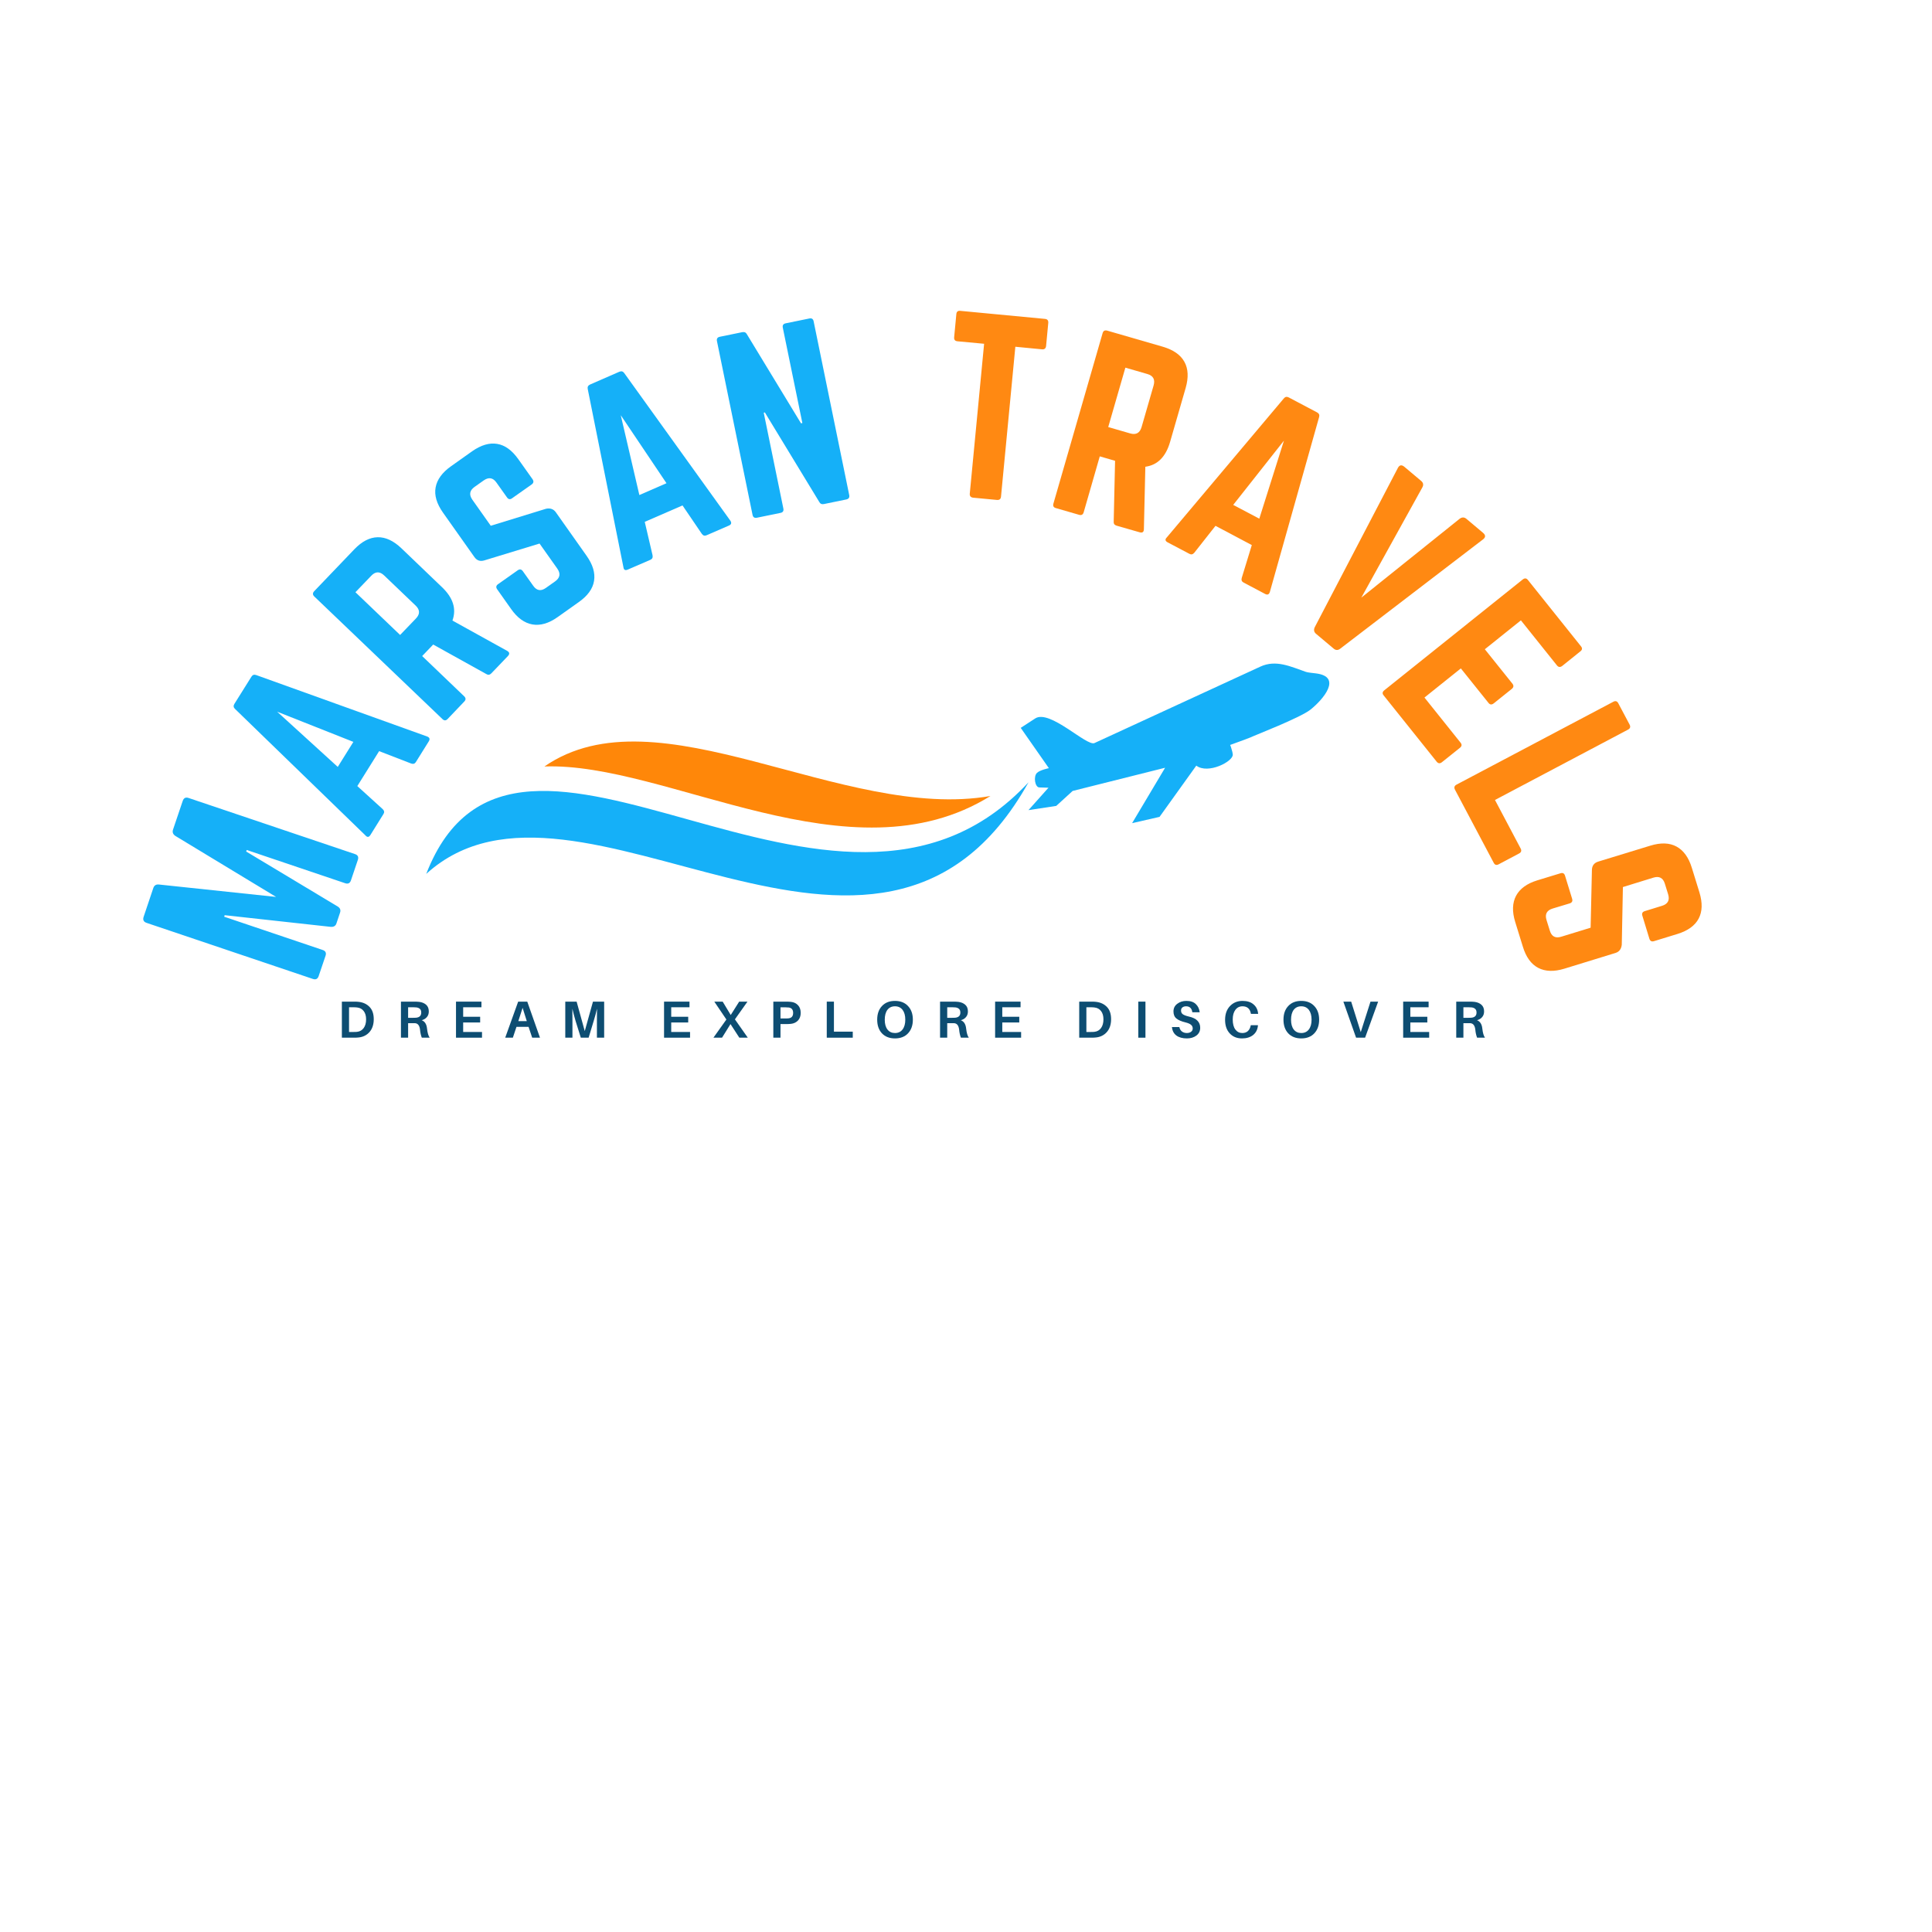 <svg xmlns="http://www.w3.org/2000/svg" xmlns:xlink="http://www.w3.org/1999/xlink" width="500" zoomAndPan="magnify" viewBox="0 0 375 375" height="500" preserveAspectRatio="xMidYMid meet" version="1.0"><defs><g/><clipPath id="89b2ded11c"><path d="M 82.68 151 L 200 151 L 200 174 L 82.68 174 Z M 82.68 151 " clip-rule="nonzero"/></clipPath></defs><path fill="#ff8709" d="M 105.668 148.773 C 127.695 133.562 163.535 159.492 192.246 154.504 C 165.109 171.391 129.523 147.91 105.668 148.773 Z M 105.668 148.773 " fill-opacity="1" fill-rule="evenodd"/><g clip-path="url(#89b2ded11c)"><path fill="#15b0f8" d="M 199.637 151.84 C 170.465 204.141 112.023 143.031 82.734 169.621 C 100.18 124.727 162.082 192.355 199.637 151.84 Z M 199.637 151.84 " fill-opacity="1" fill-rule="evenodd"/></g><path fill="#15b0f8" d="M 253.473 130.41 C 253.871 130.547 254.695 130.613 255.406 130.703 C 260.613 131.34 256.828 135.766 254.383 137.723 C 252.379 139.332 243.41 142.77 242.77 143.109 C 242.578 143.207 240.98 143.797 238.77 144.594 C 238.828 144.723 238.879 144.855 238.926 144.988 C 239.152 145.676 239.27 146.211 239.281 146.469 C 239.352 147.812 234.473 150.332 232.199 148.609 L 225.066 158.555 L 219.742 159.773 L 226.148 149.02 L 208.199 153.523 L 205.016 156.426 L 199.625 157.246 L 203.508 152.895 C 203.508 152.895 202.465 152.859 201.727 152.84 C 200.891 152.82 200.535 150.707 201.293 150 C 201.895 149.438 203.586 149.102 203.586 149.102 L 198.121 141.277 L 200.934 139.449 C 203.75 137.617 210.934 144.918 212.438 144.227 L 244.633 129.391 C 247.688 127.984 250.527 129.395 253.473 130.41 Z M 253.473 130.41 " fill-opacity="1" fill-rule="evenodd"/><g fill="#15b0f8" fill-opacity="1"><g transform="translate(60.859, 192.404)"><g><path d="M -27.281 -31.359 L -25.391 -36.953 C -25.191 -37.523 -24.812 -37.711 -24.25 -37.516 L 8.047 -26.625 C 8.609 -26.438 8.789 -26.055 8.594 -25.484 L 7.266 -21.547 C 7.078 -20.973 6.703 -20.781 6.141 -20.969 L -12.969 -27.422 L -13.078 -27.125 L 4.688 -16.453 C 5.164 -16.16 5.316 -15.758 5.141 -15.25 L 4.438 -13.156 C 4.281 -12.688 3.922 -12.469 3.359 -12.5 L -17.25 -14.766 L -17.344 -14.469 L 1.766 -8.016 C 2.328 -7.828 2.516 -7.453 2.328 -6.891 L 1 -2.969 C 0.812 -2.395 0.438 -2.203 -0.125 -2.391 L -32.422 -13.281 C -32.984 -13.477 -33.172 -13.863 -32.984 -14.438 L -31.094 -20.062 C -30.914 -20.562 -30.551 -20.781 -30 -20.719 L -7.266 -18.312 L -26.828 -30.156 C -27.285 -30.469 -27.438 -30.867 -27.281 -31.359 Z M -27.281 -31.359 "/></g></g></g><g fill="#15b0f8" fill-opacity="1"><g transform="translate(70.621, 164.123)"><g><path d="M 12.609 -20.234 L 10.094 -16.203 C 9.895 -15.879 9.594 -15.785 9.188 -15.922 L 2.969 -18.328 L -1.266 -11.547 L 3.672 -7.062 C 3.973 -6.758 4.02 -6.445 3.812 -6.125 L 1.281 -2.062 C 0.988 -1.594 0.664 -1.562 0.312 -1.969 L -25 -26.516 C -25.312 -26.805 -25.352 -27.133 -25.125 -27.5 L -21.828 -32.766 C -21.609 -33.129 -21.297 -33.238 -20.891 -33.094 L 12.281 -21.172 C 12.77 -20.984 12.879 -20.672 12.609 -20.234 Z M -2.031 -20.125 L -16.828 -25.984 L -5.062 -15.266 Z M -2.031 -20.125 "/></g></g></g><g fill="#15b0f8" fill-opacity="1"><g transform="translate(84.849, 141.684)"><g><path d="M -6.938 -35.266 L 0.953 -27.703 C 3.109 -25.641 3.781 -23.484 2.969 -21.234 L 13.578 -15.359 C 14.066 -15.086 14.117 -14.75 13.734 -14.344 L 10.516 -10.984 C 10.211 -10.672 9.883 -10.629 9.531 -10.859 L -0.766 -16.578 L -2.906 -14.344 L 5.25 -6.531 C 5.594 -6.195 5.598 -5.859 5.266 -5.516 L 2.047 -2.141 C 1.711 -1.785 1.375 -1.773 1.031 -2.109 L -23.844 -25.906 C -24.188 -26.238 -24.191 -26.582 -23.859 -26.938 L -16.078 -35.062 C -14.609 -36.594 -13.102 -37.375 -11.562 -37.406 C -10.02 -37.445 -8.477 -36.734 -6.938 -35.266 Z M -7.188 -18.438 L -4.109 -21.641 C -3.297 -22.492 -3.32 -23.332 -4.188 -24.156 L -10.281 -29.984 C -11.133 -30.805 -11.969 -30.789 -12.781 -29.938 L -15.859 -26.734 Z M -7.188 -18.438 "/></g></g></g><g fill="#15b0f8" fill-opacity="1"><g transform="translate(101.117, 124.8)"><g><path d="M -13.578 -34.297 L -9.484 -37.203 C -7.742 -38.422 -6.117 -38.898 -4.609 -38.641 C -3.098 -38.391 -1.727 -37.395 -0.5 -35.656 L 2.25 -31.781 C 2.52 -31.383 2.461 -31.047 2.078 -30.766 L -1.734 -28.078 C -2.117 -27.805 -2.445 -27.867 -2.719 -28.266 L -4.75 -31.125 C -5.426 -32.094 -6.254 -32.234 -7.234 -31.547 L -9 -30.297 C -9.969 -29.609 -10.113 -28.781 -9.438 -27.812 L -5.859 -22.75 L 4.859 -26.047 C 5.68 -26.223 6.316 -26 6.766 -25.375 L 12.75 -16.906 C 13.957 -15.195 14.438 -13.578 14.188 -12.047 C 13.938 -10.516 12.941 -9.141 11.203 -7.922 L 7.109 -5.016 C 5.398 -3.805 3.773 -3.332 2.234 -3.594 C 0.691 -3.863 -0.68 -4.852 -1.891 -6.562 L -4.609 -10.406 C -4.891 -10.801 -4.836 -11.133 -4.453 -11.406 L -0.625 -14.109 C -0.238 -14.379 0.094 -14.316 0.375 -13.922 L 2.375 -11.109 C 3.051 -10.141 3.875 -10 4.844 -10.688 L 6.609 -11.938 C 7.586 -12.625 7.738 -13.453 7.062 -14.422 L 3.609 -19.297 L -7.094 -16.031 C -7.906 -15.781 -8.551 -15.992 -9.031 -16.672 L -15.141 -25.312 C -16.367 -27.051 -16.844 -28.68 -16.562 -30.203 C -16.281 -31.723 -15.285 -33.086 -13.578 -34.297 Z M -13.578 -34.297 "/></g></g></g><g fill="#15b0f8" fill-opacity="1"><g transform="translate(119.63, 111.526)"><g><path d="M 21.859 -9.516 L 17.5 -7.625 C 17.145 -7.469 16.844 -7.562 16.594 -7.906 L 12.844 -13.422 L 5.516 -10.234 L 7.031 -3.75 C 7.113 -3.32 6.977 -3.031 6.625 -2.875 L 2.219 -0.969 C 1.719 -0.75 1.438 -0.906 1.375 -1.438 L -5.547 -36 C -5.641 -36.414 -5.488 -36.711 -5.094 -36.891 L 0.594 -39.375 C 0.988 -39.539 1.305 -39.445 1.547 -39.094 L 22.125 -10.469 C 22.414 -10.039 22.328 -9.723 21.859 -9.516 Z M 9.734 -17.734 L 0.859 -30.938 L 4.469 -15.438 Z M 9.734 -17.734 "/></g></g></g><g fill="#15b0f8" fill-opacity="1"><g transform="translate(144.02, 101.085)"><g><path d="M 8.484 -38.328 L 13.062 -39.266 C 13.531 -39.367 13.812 -39.188 13.906 -38.719 L 20.812 -5 C 20.906 -4.531 20.719 -4.242 20.25 -4.141 L 15.906 -3.25 C 15.488 -3.164 15.188 -3.301 15 -3.656 L 4.438 -21.031 L 4.219 -20.984 L 8.031 -2.375 C 8.125 -1.906 7.938 -1.625 7.469 -1.531 L 2.891 -0.594 C 2.422 -0.5 2.141 -0.688 2.047 -1.156 L -4.859 -34.875 C -4.953 -35.344 -4.766 -35.625 -4.297 -35.719 L 0.047 -36.609 C 0.473 -36.691 0.773 -36.555 0.953 -36.203 L 11.453 -18.922 L 11.719 -18.969 L 7.922 -37.484 C 7.828 -37.953 8.016 -38.234 8.484 -38.328 Z M 8.484 -38.328 "/></g></g></g><g fill="#15b0f8" fill-opacity="1"><g transform="translate(168.383, 96.676)"><g/></g></g><g fill="#ff8912" fill-opacity="1"><g transform="translate(180.937, 95.835)"><g><path d="M 5.453 -35.5 L 21.891 -33.938 C 22.359 -33.895 22.57 -33.633 22.531 -33.156 L 22.109 -28.688 C 22.055 -28.207 21.797 -27.988 21.328 -28.031 L 16.141 -28.531 L 13.359 0.547 C 13.316 1.023 13.055 1.242 12.578 1.203 L 7.953 0.766 C 7.473 0.711 7.254 0.445 7.297 -0.031 L 10.078 -29.109 L 4.891 -29.594 C 4.422 -29.645 4.211 -29.91 4.266 -30.391 L 4.688 -34.859 C 4.727 -35.336 4.984 -35.551 5.453 -35.5 Z M 5.453 -35.5 "/></g></g></g><g fill="#ff8912" fill-opacity="1"><g transform="translate(202.122, 97.815)"><g><path d="M 28.016 -22.516 L 24.984 -12.016 C 24.148 -9.141 22.551 -7.539 20.188 -7.219 L 19.906 4.906 C 19.895 5.457 19.617 5.656 19.078 5.5 L 14.609 4.219 C 14.191 4.094 14.004 3.82 14.047 3.406 L 14.312 -8.375 L 11.344 -9.234 L 8.219 1.625 C 8.082 2.082 7.785 2.242 7.328 2.109 L 2.844 0.812 C 2.375 0.688 2.207 0.395 2.344 -0.062 L 11.891 -33.141 C 12.016 -33.598 12.312 -33.766 12.781 -33.641 L 23.578 -30.516 C 25.617 -29.922 27.016 -28.945 27.766 -27.594 C 28.516 -26.25 28.598 -24.555 28.016 -22.516 Z M 12.984 -14.922 L 17.25 -13.688 C 18.383 -13.363 19.117 -13.77 19.453 -14.906 L 21.797 -23.016 C 22.117 -24.16 21.711 -24.895 20.578 -25.219 L 16.312 -26.453 Z M 12.984 -14.922 "/></g></g></g><g fill="#ff8912" fill-opacity="1"><g transform="translate(224.491, 104.126)"><g><path d="M 21.062 11.156 L 16.875 8.938 C 16.531 8.758 16.414 8.461 16.531 8.047 L 18.484 1.672 L 11.438 -2.062 L 7.312 3.172 C 7.031 3.492 6.719 3.562 6.375 3.375 L 2.141 1.141 C 1.66 0.879 1.609 0.562 1.984 0.188 L 24.703 -26.797 C 24.961 -27.117 25.281 -27.18 25.656 -26.984 L 31.156 -24.078 C 31.531 -23.879 31.66 -23.578 31.547 -23.172 L 21.984 10.781 C 21.828 11.27 21.52 11.395 21.062 11.156 Z M 19.938 -3.453 L 24.719 -18.594 L 14.875 -6.125 Z M 19.938 -3.453 "/></g></g></g><g fill="#ff8912" fill-opacity="1"><g transform="translate(247.842, 116.641)"><g><path d="M 36.766 -15.953 L 40.016 -13.219 C 40.547 -12.77 40.539 -12.344 40 -11.938 L 12.297 9.266 C 11.859 9.609 11.43 9.602 11.016 9.25 L 7.594 6.375 C 7.195 6.039 7.113 5.617 7.344 5.109 L 23.484 -25.812 C 23.797 -26.406 24.219 -26.477 24.75 -26.031 L 28 -23.297 C 28.414 -22.953 28.5 -22.539 28.25 -22.062 L 16.391 -0.641 L 35.5 -15.969 C 35.945 -16.281 36.367 -16.273 36.766 -15.953 Z M 36.766 -15.953 "/></g></g></g><g fill="#ff8912" fill-opacity="1"><g transform="translate(266.737, 132.691)"><g><path d="M 40.016 -6.266 L 36.516 -3.453 C 36.117 -3.141 35.77 -3.164 35.469 -3.531 L 28.469 -12.281 L 21.469 -6.672 L 26.828 0.016 C 27.117 0.391 27.066 0.734 26.672 1.047 L 23.203 3.828 C 22.805 4.141 22.461 4.109 22.172 3.734 L 16.812 -2.953 L 9.75 2.703 L 16.75 11.453 C 17.051 11.816 17.016 12.148 16.641 12.453 L 13.141 15.25 C 12.766 15.551 12.426 15.52 12.125 15.156 L 1.812 2.266 C 1.531 1.922 1.578 1.598 1.953 1.297 L 28.828 -20.219 C 29.203 -20.508 29.531 -20.484 29.812 -20.141 L 40.125 -7.25 C 40.426 -6.883 40.391 -6.555 40.016 -6.266 Z M 40.016 -6.266 "/></g></g></g><g fill="#ff8912" fill-opacity="1"><g transform="translate(281.033, 150.665)"><g><path d="M 9.141 4.609 L 34.969 -9.047 C 35.395 -9.273 35.492 -9.602 35.266 -10.031 L 33.078 -14.156 C 32.859 -14.582 32.535 -14.68 32.109 -14.453 L 1.688 1.625 C 1.258 1.852 1.156 2.18 1.375 2.609 L 8.891 16.797 C 9.109 17.223 9.43 17.32 9.859 17.094 L 13.812 15 C 14.238 14.781 14.344 14.457 14.125 14.031 Z M 9.141 4.609 "/></g></g></g><g fill="#ff8912" fill-opacity="1"><g transform="translate(291.551, 170.629)"><g><path d="M 36.828 -2.203 L 38.312 2.594 C 38.926 4.625 38.875 6.316 38.156 7.672 C 37.438 9.035 36.062 10.031 34.031 10.656 L 29.5 12.047 C 29.039 12.191 28.738 12.035 28.594 11.578 L 27.234 7.125 C 27.086 6.664 27.242 6.363 27.703 6.219 L 31.047 5.188 C 32.18 4.844 32.578 4.098 32.234 2.953 L 31.594 0.891 C 31.25 -0.234 30.508 -0.625 29.375 -0.281 L 23.453 1.547 L 23.234 12.734 C 23.141 13.586 22.727 14.125 22 14.344 L 12.094 17.391 C 10.094 18.004 8.398 17.953 7.016 17.234 C 5.641 16.516 4.645 15.141 4.031 13.109 L 2.547 8.312 C 1.93 6.312 1.988 4.617 2.719 3.234 C 3.457 1.859 4.828 0.863 6.828 0.25 L 11.328 -1.125 C 11.785 -1.27 12.082 -1.113 12.219 -0.656 L 13.594 3.812 C 13.738 4.27 13.582 4.57 13.125 4.719 L 9.812 5.719 C 8.676 6.07 8.281 6.812 8.625 7.938 L 9.266 10 C 9.609 11.145 10.348 11.539 11.484 11.188 L 17.188 9.438 L 17.438 -1.734 C 17.445 -2.586 17.852 -3.141 18.656 -3.391 L 28.766 -6.484 C 30.797 -7.109 32.492 -7.051 33.859 -6.312 C 35.223 -5.57 36.211 -4.203 36.828 -2.203 Z M 36.828 -2.203 "/></g></g></g><g fill="#0d4d72" fill-opacity="1"><g transform="translate(65.451, 201.415)"><g><path d="M 4.203 -6.953 C 5.066 -6.848 5.766 -6.516 6.297 -5.953 C 6.828 -5.398 7.094 -4.613 7.094 -3.594 C 7.094 -2.562 6.82 -1.734 6.281 -1.109 C 5.738 -0.492 5.039 -0.141 4.188 -0.047 C 3.945 -0.016 3.648 0 3.297 0 L 0.906 0 L 0.906 -7 L 3.312 -7 C 3.676 -7 3.973 -6.984 4.203 -6.953 Z M 3.875 -1.141 C 4.406 -1.203 4.828 -1.445 5.141 -1.875 C 5.453 -2.301 5.609 -2.863 5.609 -3.562 C 5.609 -4.238 5.453 -4.773 5.141 -5.172 C 4.836 -5.566 4.426 -5.797 3.906 -5.859 C 3.695 -5.891 3.445 -5.906 3.156 -5.906 L 2.297 -5.906 L 2.297 -1.109 L 3.141 -1.109 C 3.484 -1.109 3.727 -1.117 3.875 -1.141 Z M 3.875 -1.141 "/></g></g></g><g fill="#0d4d72" fill-opacity="1"><g transform="translate(76.918, 201.415)"><g><path d="M 5.969 -1.766 C 6.062 -0.93 6.234 -0.344 6.484 0 L 4.953 0 C 4.773 -0.469 4.66 -0.988 4.609 -1.562 C 4.516 -2.352 4.195 -2.77 3.656 -2.812 C 3.531 -2.812 3.348 -2.812 3.109 -2.812 L 2.297 -2.812 L 2.297 0 L 0.906 0 L 0.906 -7 L 3.453 -7 C 3.836 -7 4.176 -6.984 4.469 -6.953 C 5.02 -6.879 5.461 -6.691 5.797 -6.391 C 6.141 -6.086 6.312 -5.656 6.312 -5.094 C 6.312 -4.656 6.188 -4.289 5.938 -4 C 5.695 -3.707 5.363 -3.504 4.938 -3.391 C 5.539 -3.16 5.883 -2.617 5.969 -1.766 Z M 2.297 -3.859 L 3.266 -3.859 C 3.547 -3.859 3.734 -3.863 3.828 -3.875 C 4.504 -3.938 4.844 -4.27 4.844 -4.875 C 4.844 -5.195 4.758 -5.43 4.594 -5.578 C 4.438 -5.734 4.211 -5.832 3.922 -5.875 C 3.754 -5.895 3.555 -5.906 3.328 -5.906 L 2.297 -5.906 Z M 2.297 -3.859 "/></g></g></g><g fill="#0d4d72" fill-opacity="1"><g transform="translate(87.604, 201.415)"><g><path d="M 5.953 -1.109 L 5.953 0 L 0.906 0 L 0.906 -7 L 5.844 -7 L 5.844 -5.906 L 2.297 -5.906 L 2.297 -4.062 L 5.594 -4.062 L 5.594 -2.953 L 2.297 -2.953 L 2.297 -1.109 Z M 5.953 -1.109 "/></g></g></g><g fill="#0d4d72" fill-opacity="1"><g transform="translate(97.905, 201.415)"><g><path d="M 4.688 -2.109 L 2.344 -2.109 L 1.641 0 L 0.156 0 L 2.672 -7 L 4.438 -7 L 6.906 0 L 5.391 0 Z M 3.531 -5.797 L 2.703 -3.219 L 4.344 -3.219 Z M 3.531 -5.797 "/></g></g></g><g fill="#0d4d72" fill-opacity="1"><g transform="translate(108.814, 201.415)"><g><path d="M 8.453 -7 L 8.453 0 L 7.047 0 L 7.047 -3.234 C 7.047 -4.336 7.051 -5.133 7.062 -5.625 C 6.875 -4.812 6.66 -4.02 6.422 -3.25 L 5.438 0 L 3.922 0 L 2.906 -3.25 C 2.656 -4.113 2.445 -4.906 2.281 -5.625 C 2.289 -5.133 2.297 -4.336 2.297 -3.234 L 2.297 0 L 0.906 0 L 0.906 -7 L 3.109 -7 L 4.688 -1.281 L 6.281 -7 Z M 8.453 -7 "/></g></g></g><g fill="#0d4d72" fill-opacity="1"><g transform="translate(121.963, 201.415)"><g/></g></g><g fill="#0d4d72" fill-opacity="1"><g transform="translate(127.986, 201.415)"><g><path d="M 5.953 -1.109 L 5.953 0 L 0.906 0 L 0.906 -7 L 5.844 -7 L 5.844 -5.906 L 2.297 -5.906 L 2.297 -4.062 L 5.594 -4.062 L 5.594 -2.953 L 2.297 -2.953 L 2.297 -1.109 Z M 5.953 -1.109 "/></g></g></g><g fill="#0d4d72" fill-opacity="1"><g transform="translate(138.287, 201.415)"><g><path d="M 5.219 0 L 3.5 -2.641 L 1.859 0 L 0.188 0 L 2.703 -3.531 L 0.359 -7 L 1.984 -7 L 3.547 -4.406 L 5.188 -7 L 6.797 -7 L 4.359 -3.562 L 6.859 0 Z M 5.219 0 "/></g></g></g><g fill="#0d4d72" fill-opacity="1"><g transform="translate(149.196, 201.415)"><g><path d="M 4.344 -6.953 C 4.906 -6.891 5.359 -6.672 5.703 -6.297 C 6.047 -5.93 6.219 -5.438 6.219 -4.812 C 6.219 -4.195 6.039 -3.703 5.688 -3.328 C 5.332 -2.961 4.883 -2.75 4.344 -2.688 C 4.051 -2.656 3.711 -2.641 3.328 -2.641 L 2.297 -2.641 L 2.297 0 L 0.906 0 L 0.906 -7 L 3.328 -7 C 3.723 -7 4.062 -6.984 4.344 -6.953 Z M 3.922 -3.766 C 4.473 -3.848 4.75 -4.195 4.75 -4.812 C 4.75 -5.426 4.473 -5.773 3.922 -5.859 C 3.766 -5.879 3.562 -5.891 3.312 -5.891 L 2.297 -5.891 L 2.297 -3.734 L 3.312 -3.734 C 3.562 -3.734 3.766 -3.742 3.922 -3.766 Z M 3.922 -3.766 "/></g></g></g><g fill="#0d4d72" fill-opacity="1"><g transform="translate(159.568, 201.415)"><g><path d="M 5.953 -1.172 L 5.953 0 L 0.906 0 L 0.906 -7 L 2.297 -7 L 2.297 -1.172 Z M 5.953 -1.172 "/></g></g></g><g fill="#0d4d72" fill-opacity="1"><g transform="translate(169.747, 201.415)"><g><path d="M 3.969 -7.141 C 5.039 -7.141 5.883 -6.805 6.5 -6.141 C 7.125 -5.484 7.438 -4.602 7.438 -3.5 C 7.438 -2.395 7.125 -1.508 6.5 -0.844 C 5.883 -0.188 5.039 0.141 3.969 0.141 C 2.906 0.141 2.062 -0.188 1.438 -0.844 C 0.82 -1.508 0.516 -2.395 0.516 -3.5 C 0.516 -4.602 0.82 -5.484 1.438 -6.141 C 2.051 -6.805 2.895 -7.141 3.969 -7.141 Z M 2.516 -1.578 C 2.867 -1.129 3.352 -0.906 3.969 -0.906 C 4.594 -0.906 5.082 -1.133 5.438 -1.594 C 5.789 -2.051 5.969 -2.688 5.969 -3.5 C 5.969 -4.312 5.789 -4.945 5.438 -5.406 C 5.082 -5.863 4.594 -6.094 3.969 -6.094 C 3.344 -6.094 2.852 -5.863 2.5 -5.406 C 2.156 -4.945 1.984 -4.305 1.984 -3.484 C 1.984 -2.672 2.16 -2.035 2.516 -1.578 Z M 2.516 -1.578 "/></g></g></g><g fill="#0d4d72" fill-opacity="1"><g transform="translate(181.559, 201.415)"><g><path d="M 5.969 -1.766 C 6.062 -0.93 6.234 -0.344 6.484 0 L 4.953 0 C 4.773 -0.469 4.66 -0.988 4.609 -1.562 C 4.516 -2.352 4.195 -2.77 3.656 -2.812 C 3.531 -2.812 3.348 -2.812 3.109 -2.812 L 2.297 -2.812 L 2.297 0 L 0.906 0 L 0.906 -7 L 3.453 -7 C 3.836 -7 4.176 -6.984 4.469 -6.953 C 5.02 -6.879 5.461 -6.691 5.797 -6.391 C 6.141 -6.086 6.312 -5.656 6.312 -5.094 C 6.312 -4.656 6.188 -4.289 5.938 -4 C 5.695 -3.707 5.363 -3.504 4.938 -3.391 C 5.539 -3.16 5.883 -2.617 5.969 -1.766 Z M 2.297 -3.859 L 3.266 -3.859 C 3.547 -3.859 3.734 -3.863 3.828 -3.875 C 4.504 -3.938 4.844 -4.27 4.844 -4.875 C 4.844 -5.195 4.758 -5.43 4.594 -5.578 C 4.438 -5.734 4.211 -5.832 3.922 -5.875 C 3.754 -5.895 3.555 -5.906 3.328 -5.906 L 2.297 -5.906 Z M 2.297 -3.859 "/></g></g></g><g fill="#0d4d72" fill-opacity="1"><g transform="translate(192.245, 201.415)"><g><path d="M 5.953 -1.109 L 5.953 0 L 0.906 0 L 0.906 -7 L 5.844 -7 L 5.844 -5.906 L 2.297 -5.906 L 2.297 -4.062 L 5.594 -4.062 L 5.594 -2.953 L 2.297 -2.953 L 2.297 -1.109 Z M 5.953 -1.109 "/></g></g></g><g fill="#0d4d72" fill-opacity="1"><g transform="translate(202.545, 201.415)"><g/></g></g><g fill="#0d4d72" fill-opacity="1"><g transform="translate(208.569, 201.415)"><g><path d="M 4.203 -6.953 C 5.066 -6.848 5.766 -6.516 6.297 -5.953 C 6.828 -5.398 7.094 -4.613 7.094 -3.594 C 7.094 -2.562 6.82 -1.734 6.281 -1.109 C 5.738 -0.492 5.039 -0.141 4.188 -0.047 C 3.945 -0.016 3.648 0 3.297 0 L 0.906 0 L 0.906 -7 L 3.312 -7 C 3.676 -7 3.973 -6.984 4.203 -6.953 Z M 3.875 -1.141 C 4.406 -1.203 4.828 -1.445 5.141 -1.875 C 5.453 -2.301 5.609 -2.863 5.609 -3.562 C 5.609 -4.238 5.453 -4.773 5.141 -5.172 C 4.836 -5.566 4.426 -5.797 3.906 -5.859 C 3.695 -5.891 3.445 -5.906 3.156 -5.906 L 2.297 -5.906 L 2.297 -1.109 L 3.141 -1.109 C 3.484 -1.109 3.727 -1.117 3.875 -1.141 Z M 3.875 -1.141 "/></g></g></g><g fill="#0d4d72" fill-opacity="1"><g transform="translate(220.035, 201.415)"><g><path d="M 2.297 0 L 0.906 0 L 0.906 -7 L 2.297 -7 Z M 2.297 0 "/></g></g></g><g fill="#0d4d72" fill-opacity="1"><g transform="translate(227.052, 201.415)"><g><path d="M 3.219 -7.141 C 4.02 -7.141 4.629 -6.938 5.047 -6.531 C 5.473 -6.133 5.727 -5.602 5.812 -4.938 L 4.375 -4.938 C 4.332 -5.301 4.211 -5.582 4.016 -5.781 C 3.816 -5.988 3.535 -6.094 3.172 -6.094 C 2.879 -6.094 2.641 -6.02 2.453 -5.875 C 2.273 -5.738 2.188 -5.535 2.188 -5.266 C 2.188 -4.961 2.297 -4.727 2.516 -4.562 C 2.734 -4.395 3.125 -4.242 3.688 -4.109 C 4.445 -3.941 5.004 -3.676 5.359 -3.312 C 5.723 -2.957 5.906 -2.492 5.906 -1.922 C 5.906 -1.285 5.656 -0.781 5.156 -0.406 C 4.656 -0.039 4.047 0.141 3.328 0.141 C 2.473 0.141 1.789 -0.047 1.281 -0.422 C 0.781 -0.797 0.492 -1.344 0.422 -2.062 L 1.859 -2.062 C 1.93 -1.695 2.098 -1.41 2.359 -1.203 C 2.629 -1.004 2.945 -0.906 3.312 -0.906 C 3.633 -0.906 3.906 -0.984 4.125 -1.141 C 4.344 -1.305 4.453 -1.52 4.453 -1.781 C 4.453 -2.082 4.344 -2.32 4.125 -2.5 C 3.914 -2.688 3.555 -2.844 3.047 -2.969 C 2.266 -3.156 1.68 -3.406 1.297 -3.719 C 0.91 -4.031 0.719 -4.488 0.719 -5.094 C 0.719 -5.719 0.961 -6.211 1.453 -6.578 C 1.941 -6.953 2.531 -7.141 3.219 -7.141 Z M 3.219 -7.141 "/></g></g></g><g fill="#0d4d72" fill-opacity="1"><g transform="translate(237.272, 201.415)"><g><path d="M 3.906 -7.141 C 4.812 -7.141 5.52 -6.914 6.031 -6.469 C 6.551 -6.031 6.848 -5.445 6.922 -4.719 L 6.938 -4.625 L 5.531 -4.625 L 5.516 -4.719 C 5.336 -5.633 4.797 -6.094 3.891 -6.094 C 3.316 -6.094 2.859 -5.863 2.516 -5.406 C 2.172 -4.945 2 -4.328 2 -3.547 C 2 -2.691 2.172 -2.035 2.516 -1.578 C 2.859 -1.129 3.305 -0.906 3.859 -0.906 C 4.305 -0.906 4.664 -1.031 4.938 -1.281 C 5.207 -1.531 5.391 -1.879 5.484 -2.328 L 5.5 -2.422 L 6.891 -2.422 L 6.891 -2.328 C 6.816 -1.566 6.504 -0.961 5.953 -0.516 C 5.398 -0.078 4.68 0.141 3.797 0.141 C 2.816 0.141 2.023 -0.18 1.422 -0.828 C 0.816 -1.484 0.516 -2.359 0.516 -3.453 C 0.516 -4.578 0.832 -5.473 1.469 -6.141 C 2.102 -6.805 2.914 -7.141 3.906 -7.141 Z M 3.906 -7.141 "/></g></g></g><g fill="#0d4d72" fill-opacity="1"><g transform="translate(248.606, 201.415)"><g><path d="M 3.969 -7.141 C 5.039 -7.141 5.883 -6.805 6.5 -6.141 C 7.125 -5.484 7.438 -4.602 7.438 -3.5 C 7.438 -2.395 7.125 -1.508 6.5 -0.844 C 5.883 -0.188 5.039 0.141 3.969 0.141 C 2.906 0.141 2.062 -0.188 1.438 -0.844 C 0.82 -1.508 0.516 -2.395 0.516 -3.5 C 0.516 -4.602 0.82 -5.484 1.438 -6.141 C 2.051 -6.805 2.895 -7.141 3.969 -7.141 Z M 2.516 -1.578 C 2.867 -1.129 3.352 -0.906 3.969 -0.906 C 4.594 -0.906 5.082 -1.133 5.438 -1.594 C 5.789 -2.051 5.969 -2.688 5.969 -3.5 C 5.969 -4.312 5.789 -4.945 5.438 -5.406 C 5.082 -5.863 4.594 -6.094 3.969 -6.094 C 3.344 -6.094 2.852 -5.863 2.5 -5.406 C 2.156 -4.945 1.984 -4.305 1.984 -3.484 C 1.984 -2.672 2.16 -2.035 2.516 -1.578 Z M 2.516 -1.578 "/></g></g></g><g fill="#0d4d72" fill-opacity="1"><g transform="translate(260.418, 201.415)"><g><path d="M 4.547 0 L 2.797 0 L 0.328 -7 L 1.844 -7 L 3.703 -1.078 L 5.594 -7 L 7.078 -7 Z M 4.547 0 "/></g></g></g><g fill="#0d4d72" fill-opacity="1"><g transform="translate(271.448, 201.415)"><g><path d="M 5.953 -1.109 L 5.953 0 L 0.906 0 L 0.906 -7 L 5.844 -7 L 5.844 -5.906 L 2.297 -5.906 L 2.297 -4.062 L 5.594 -4.062 L 5.594 -2.953 L 2.297 -2.953 L 2.297 -1.109 Z M 5.953 -1.109 "/></g></g></g><g fill="#0d4d72" fill-opacity="1"><g transform="translate(281.749, 201.415)"><g><path d="M 5.969 -1.766 C 6.062 -0.93 6.234 -0.344 6.484 0 L 4.953 0 C 4.773 -0.469 4.66 -0.988 4.609 -1.562 C 4.516 -2.352 4.195 -2.77 3.656 -2.812 C 3.531 -2.812 3.348 -2.812 3.109 -2.812 L 2.297 -2.812 L 2.297 0 L 0.906 0 L 0.906 -7 L 3.453 -7 C 3.836 -7 4.176 -6.984 4.469 -6.953 C 5.02 -6.879 5.461 -6.691 5.797 -6.391 C 6.141 -6.086 6.312 -5.656 6.312 -5.094 C 6.312 -4.656 6.188 -4.289 5.938 -4 C 5.695 -3.707 5.363 -3.504 4.938 -3.391 C 5.539 -3.16 5.883 -2.617 5.969 -1.766 Z M 2.297 -3.859 L 3.266 -3.859 C 3.547 -3.859 3.734 -3.863 3.828 -3.875 C 4.504 -3.938 4.844 -4.27 4.844 -4.875 C 4.844 -5.195 4.758 -5.43 4.594 -5.578 C 4.438 -5.734 4.211 -5.832 3.922 -5.875 C 3.754 -5.895 3.555 -5.906 3.328 -5.906 L 2.297 -5.906 Z M 2.297 -3.859 "/></g></g></g></svg>
